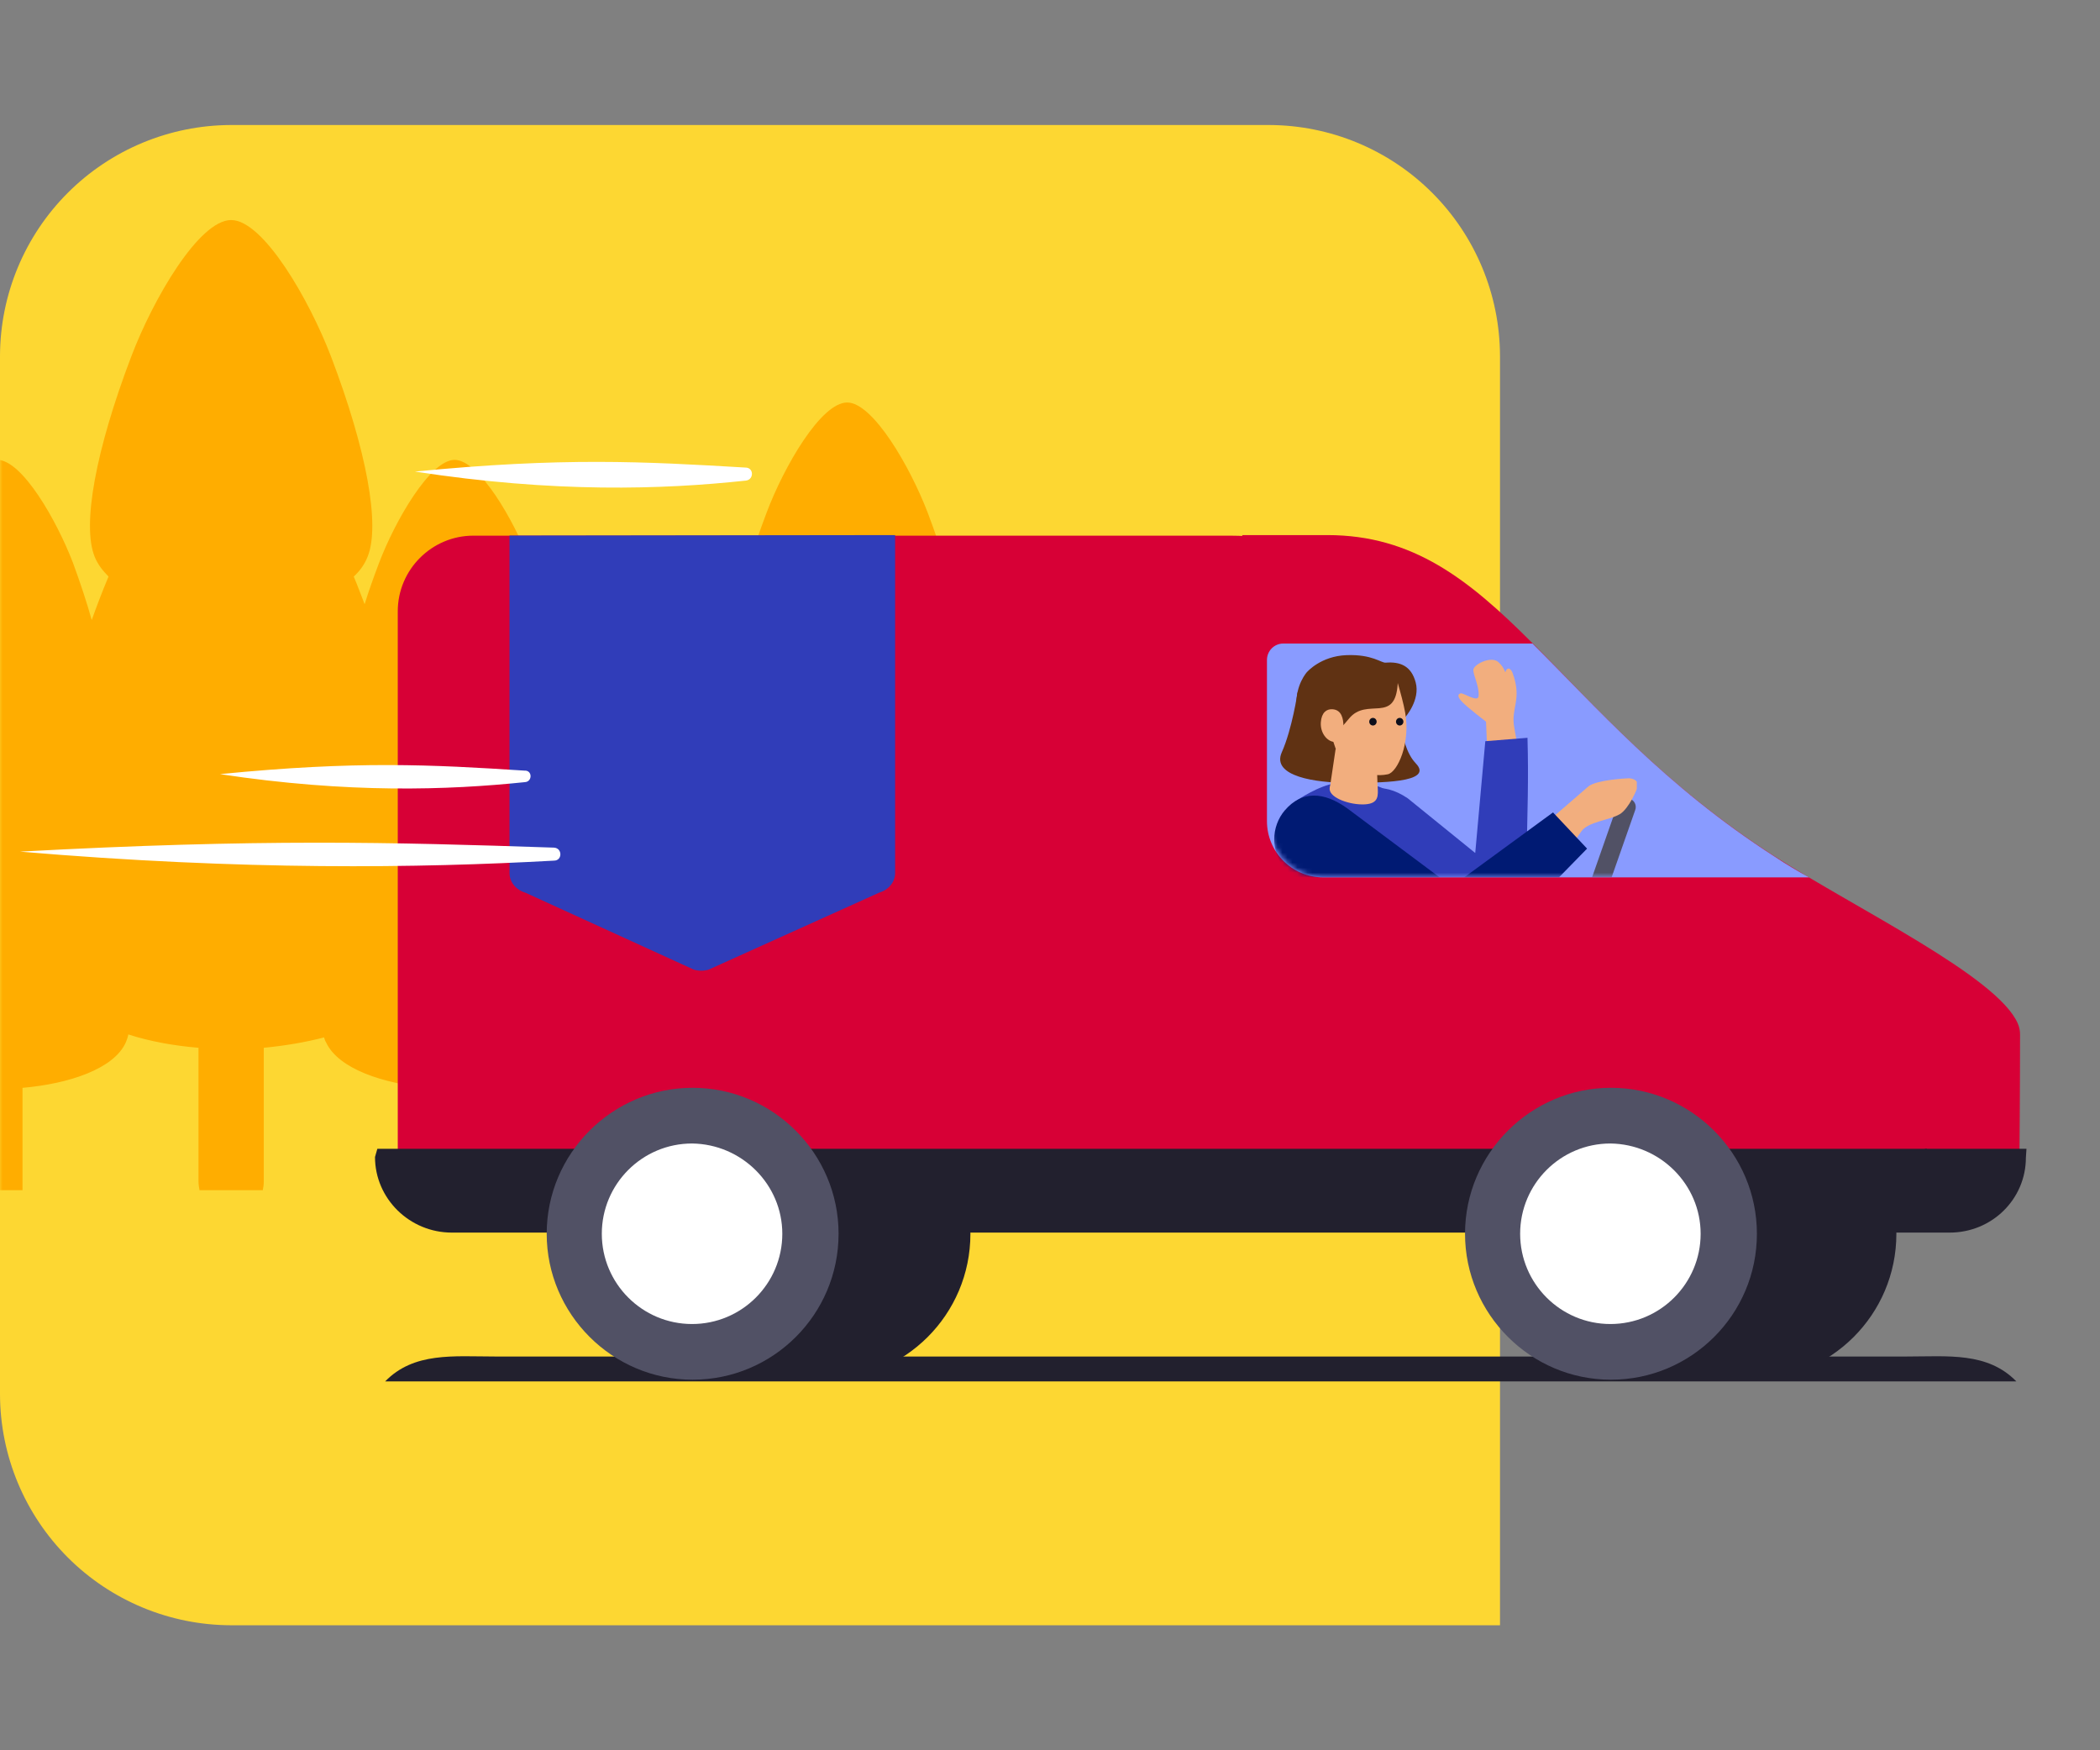 <svg width="420" height="350" viewBox="0 0 420 350" fill="none" xmlns="http://www.w3.org/2000/svg">
<rect x="0" y="0" width="420" height="350" fill="#808080" stroke="none"/>
<path d="M300 325V71.154C299.964 58.925 295.09 47.206 286.442 38.558C277.794 29.91 266.075 25.036 253.845 25H46.154C33.925 25.036 22.206 29.91 13.558 38.558C4.91 47.206 0.036 58.925 0 71.154L0 278.845C0.036 291.075 4.91 302.794 13.558 311.442C22.206 320.09 33.925 324.964 46.154 325H300Z" fill="#FDD732"/>
<mask id="mask0_7879_1458" style="mask-type:alpha" maskUnits="userSpaceOnUse" x="0" y="25" width="420" height="300">
<path d="M420 325V71.154C419.964 58.925 415.09 47.206 406.442 38.558C397.794 29.91 386.075 25.036 373.845 25H46.154C33.925 25.036 22.206 29.91 13.558 38.558C4.91 47.206 0.036 58.925 0 71.154L0 278.845C0.036 291.075 4.91 302.794 13.558 311.442C22.206 320.09 33.925 324.964 46.154 325H420Z" fill="white"/>
</mask>
<g mask="url(#mask0_7879_1458)">
<path d="M222.43 190.736C223.715 189.846 224.704 188.758 225.297 187.572C227.077 183.617 225.297 174.52 220.551 163.149C221.342 162.457 221.935 161.567 222.232 160.677C223.814 156.722 222.133 147.526 217.782 136.056C215.112 129.036 209.476 119.346 205.521 119.346C201.566 119.346 195.93 129.036 193.26 136.056C192.37 138.33 191.579 140.604 190.986 142.681C190.393 141.198 189.8 139.715 189.206 138.231C190.195 137.243 190.986 136.254 191.48 134.968C193.557 129.827 191.283 117.665 185.548 102.536C181.988 93.242 174.572 80.486 169.431 80.486C164.19 80.486 156.774 93.341 153.313 102.536C147.578 117.665 145.304 129.827 147.381 134.968C147.875 136.155 148.666 137.243 149.655 138.231C148.666 140.703 147.677 143.076 146.886 145.351C146.095 142.483 145.106 139.418 143.821 136.056C141.151 129.036 135.515 119.346 131.56 119.346C127.605 119.346 121.969 129.036 119.299 136.056C114.948 147.526 113.267 156.821 114.849 160.677C115.245 161.567 115.838 162.358 116.53 163.149C116.234 163.94 115.838 164.83 115.542 165.621C114.652 160.281 112.575 153.558 109.411 146.043C110.4 145.153 111.092 144.164 111.587 143.076C113.564 138.231 111.389 126.86 106.049 112.622C102.786 103.92 95.766 91.956 90.921 91.956C86.076 91.956 79.055 104.019 75.792 112.622C74.705 115.489 73.716 118.258 72.925 120.829C72.233 119.049 71.541 117.17 70.75 115.292C72.035 114.105 72.925 112.82 73.518 111.336C76.089 105.008 73.32 89.979 66.201 71.29C61.85 59.919 52.655 44 46.228 44C39.801 44 30.605 59.821 26.254 71.29C19.135 89.979 16.366 105.008 18.937 111.336C19.53 112.82 20.519 114.105 21.706 115.292C20.42 118.357 19.333 121.224 18.344 123.993C17.355 120.433 16.07 116.577 14.586 112.523C11.323 104.019 4.402 91.956 -0.542 91.956C-5.387 91.956 -12.407 104.019 -15.67 112.622C-21.01 126.761 -23.185 138.231 -21.208 143.076C-20.713 144.164 -20.021 145.153 -19.032 146.043C-24.866 160.084 -27.041 171.257 -24.866 176.102C-24.174 177.585 -22.987 178.871 -21.306 180.057C-26.448 193.208 -28.228 203.689 -26.151 208.435C-23.68 213.775 -14.583 216.741 -5.486 217.532V237.901C-5.486 237.901 -5.486 237.901 -5.486 238H4.501C4.501 238 4.501 238 4.501 237.901V217.532C13.697 216.741 22.793 213.775 25.166 208.435C25.364 207.941 25.562 207.446 25.661 206.853C29.913 208.238 34.857 209.127 39.702 209.523V236.319C39.702 236.912 39.801 237.407 39.899 238H52.556C52.655 237.506 52.754 236.912 52.754 236.319V209.523C56.907 209.127 61.059 208.435 64.817 207.446C64.916 207.842 65.015 208.139 65.212 208.435C67.684 213.775 76.781 216.741 85.878 217.532V237.901C85.878 237.901 85.878 237.901 85.878 238H95.865C95.865 238 95.865 238 95.865 237.901V217.532C101.303 217.038 106.741 215.851 110.795 213.775C112.773 218.125 120.09 220.498 127.506 221.092V237.604C127.506 237.604 127.506 237.604 127.506 237.703H135.614C135.614 237.703 135.614 237.703 135.614 237.604V221.092C143.03 220.498 150.446 218.027 152.325 213.676C152.522 213.28 152.621 212.885 152.72 212.39C156.181 213.478 160.136 214.269 164.091 214.566V236.22C164.091 236.715 164.19 237.11 164.289 237.506H174.572C174.671 237.11 174.77 236.616 174.77 236.22V214.566C178.132 214.269 181.494 213.676 184.559 212.885C184.658 213.181 184.757 213.478 184.856 213.676C186.833 218.027 194.15 220.4 201.566 221.092V237.604C201.566 237.604 201.566 237.604 201.566 237.703H209.674C209.674 237.703 209.674 237.703 209.674 237.604V221.092C217.09 220.498 224.506 218.027 226.385 213.676C228.066 209.918 226.582 201.514 222.43 190.736Z" fill="#FFAD00"/>
</g>
<path d="M403.264 276.233H77.035C82.802 270.326 90.706 271.259 98.962 271.259H381.336C389.592 271.259 397.501 270.322 403.264 276.233Z" fill="#22202E"/>
<path d="M379.275 246.726C379.275 262.9 366.149 275.913 350.088 275.913C334.027 275.913 320.901 262.787 320.901 246.726C320.901 230.665 334.027 217.539 350.088 217.539C366.149 217.539 379.275 230.548 379.275 246.726Z" fill="#22202E"/>
<path d="M388.889 246.244H335.912L248.4 107H265.467C299.691 107 310.125 142.513 354.899 171.231C371.542 181.895 399.44 195.26 403.543 204.634C403.895 205.455 404.012 206.158 404.012 206.862C404.012 217.178 403.895 231.125 403.895 231.125C404.012 239.449 388.893 246.244 388.893 246.244" fill="#D70036"/>
<path d="M405.296 229.719H298.634V246.479H389.942C398.383 246.479 405.178 239.796 405.178 231.477L405.296 229.719Z" fill="#22202E"/>
<path d="M194.082 246.726C194.082 262.9 180.956 275.913 164.895 275.913C148.834 275.913 135.591 262.905 135.591 246.726C135.591 230.548 148.717 217.539 164.778 217.539C180.839 217.539 194.082 230.548 194.082 246.726Z" fill="#22202E"/>
<path d="M369.648 245.538H94.672C86.349 245.538 79.554 239.794 79.554 231.475V122.234C79.554 113.915 86.353 107.115 94.672 107.115H246.109C280.332 107.115 290.884 142.628 335.658 171.464C353.591 182.948 385.005 197.72 385.005 207.211V231.475" fill="#D70036"/>
<path d="M355.017 171.349C332.747 157.051 319.035 141.107 306.491 128.685H256.675C254.799 128.685 253.392 130.209 253.392 131.967V164.198C253.392 170.411 258.433 175.448 264.642 175.448H361.808C359.463 174.158 357.118 172.751 355.008 171.345" fill="#899BFF"/>
<path d="M75.469 229.719L75 231.36C75 239.684 81.917 246.479 90.353 246.479H370.018C378.459 246.479 385.371 239.679 385.371 231.36V229.719H75.469Z" fill="#22202E"/>
<path d="M167.714 246.711C167.714 262.885 154.588 275.898 138.527 275.898C122.466 275.898 109.34 262.773 109.34 246.711C109.34 230.65 122.466 217.524 138.527 217.524C154.588 217.524 167.714 230.65 167.714 246.711Z" fill="#515165"/>
<path d="M156.461 246.713C156.461 256.678 148.372 264.762 138.412 264.762C128.451 264.762 120.362 256.673 120.362 246.713C120.362 236.752 128.451 228.663 138.412 228.663C148.377 228.78 156.461 236.87 156.461 246.713Z" fill="white"/>
<path d="M351.38 246.711C351.38 262.885 338.255 275.898 322.193 275.898C306.132 275.898 293.006 262.773 293.006 246.711C293.006 230.65 306.132 217.524 322.193 217.524C338.255 217.524 351.38 230.65 351.38 246.711Z" fill="#515165"/>
<path d="M340.128 246.713C340.128 256.678 332.039 264.762 322.079 264.762C312.118 264.762 304.029 256.673 304.029 246.713C304.029 236.752 312.118 228.663 322.079 228.663C332.044 228.78 340.128 236.87 340.128 246.713Z" fill="white"/>
<path d="M175.819 178.511L141.723 193.895C140.762 194.175 139.728 194.175 138.766 193.895L105.091 178.516C103.187 177.951 101.902 176.376 101.902 174.603V107.097L179.023 107V174.588C179.023 176.366 177.733 177.946 175.819 178.506V178.511Z" fill="#303DB9"/>
<g clip-path="url(#clip0_7879_1458)">
<mask id="mask1_7879_1458" style="mask-type:luminance" maskUnits="userSpaceOnUse" x="253" y="128" width="106" height="48">
<path d="M352.065 171.306C330.507 157.043 317.241 141.127 305.096 128.729H256.883C255.064 128.729 253.708 130.255 253.708 132.004V164.174C253.708 170.373 258.589 175.407 264.6 175.407H358.642C356.371 174.124 354.1 172.715 352.065 171.316" fill="white"/>
</mask>
<g mask="url(#mask1_7879_1458)">
<path d="M302.548 134.652C302.137 133.539 301.428 133.38 301.15 134.239C300.955 134.832 301.099 133.667 299.66 132.384C298.222 131.102 294.666 132.861 294.666 133.984C294.666 135.108 295.9 137.28 295.715 139.219C295.591 140.544 292.642 138.499 292.139 138.647C291.635 138.795 291.337 139.187 292.385 140.311C293.433 141.434 297.205 144.316 297.205 144.316L297.77 157.752L304.202 153.609C304.202 153.609 303.298 147.77 302.866 145.556C302.085 141.55 304.49 139.961 302.538 134.641L302.548 134.652Z" fill="#F2AE7E"/>
<path d="M269.584 161.736C267.529 165.646 268.618 170.521 272.122 173.117L293.413 182.993C300.544 184.381 305.086 181.138 305.281 172.354C305.497 162.097 305.733 155.855 305.497 147.537L297.061 148.215L295.047 170.574L281.524 159.617C276.386 156.173 271.896 157.296 269.512 161.832L269.574 161.736H269.584Z" fill="#303DB9"/>
<path d="M319.26 179.191L318.893 179.054C318.039 178.736 317.597 177.764 317.906 176.883L323.594 160.66C323.903 159.78 324.846 159.324 325.7 159.642L326.067 159.779C326.921 160.098 327.363 161.07 327.054 161.95L321.365 178.173C321.056 179.054 320.114 179.509 319.26 179.191Z" fill="#515165"/>
<path d="M259.441 160.01C259.441 160.01 263.716 157.075 267.189 156.608L271.114 156.524C276.303 156.407 281.051 159.501 283.188 164.376C284.092 166.431 284.442 168.529 284.709 170.998L288.48 202.501L254.663 203.19L257.027 167.682C257.89 164.301 256.985 162.436 259.431 160.01H259.441Z" fill="#303DB9"/>
<path d="M257.694 165.594C257.438 166.272 257.212 166.961 257.027 167.671L254.663 203.179L288.48 202.49L286.024 176.921C275.954 178.097 264.096 173.477 257.684 165.594H257.694Z" fill="#001A73"/>
<path d="M323.921 162.84C325.853 161.674 327.373 157.764 327.373 157.764C328.206 156.122 326.408 155.507 325.442 155.645C325.442 155.645 319.492 155.91 317.735 157.213L305.014 168.223L312.217 171.804C312.217 171.804 315.289 167.714 316.266 166.252C317.56 164.323 321.979 163.995 323.911 162.829L323.921 162.84Z" fill="#F2AE7E"/>
<path d="M256.996 162.003C254.139 165.33 254.129 170.342 256.975 173.68L282.007 192.393C284.226 194.714 285.336 194.608 288.994 194.894C288.994 194.894 292.827 195.074 296.043 191.683C302.876 184.478 311.867 175.418 317.416 169.696L310.603 162.458L290.361 177.262L269.563 161.727C264.703 158.177 260.305 158.156 256.996 162.013V162.003Z" fill="#001A73"/>
<path d="M283.136 152.624C286.989 156.598 275.604 156.534 269.449 156.534C263.294 156.534 254.2 155.284 256.358 150.43C258.454 145.715 259.502 138.488 259.502 138.488L279.704 139.368C279.704 139.368 279.601 148.968 283.136 152.613V152.624Z" fill="#603213"/>
<path d="M261.414 134.377C261.414 134.377 264.137 131.198 269.306 131.008C274.474 130.817 276.231 132.586 277.136 132.512C280.023 132.279 282.242 133.137 283.136 136.454C284.092 139.983 281.061 143.405 281.061 143.405C281.061 143.405 269.83 148.523 270.056 148.852C270.282 149.18 269.223 153.652 269.069 153.875C268.915 154.097 267.775 155.655 267.775 155.655C267.775 155.655 266.048 151.798 264.712 150.685C262.144 148.545 259.801 147.962 259.318 141.159C259.03 136.973 261.404 134.377 261.404 134.377H261.414Z" fill="#603213"/>
<path d="M275.501 156.968L275.357 152.284L267.116 149.815L266.058 156.936C265.966 157.212 265.914 157.498 265.924 157.795C266.017 159.638 270.117 161.005 272.963 160.846C275.81 160.687 275.625 159.077 275.532 157.233C275.532 157.138 275.512 157.053 275.501 156.968Z" fill="#F2AE7E"/>
<path d="M279.55 136.603C279.088 144.942 273.385 139.273 269.788 143.713C268.535 145.26 268.103 145.504 268.34 145.504C268.525 145.504 267.579 143.278 266.13 143.48C264.383 143.713 266.418 146.764 267.6 151.332C269.49 153.122 273.457 155.708 277.567 154.828C279.499 154.415 282.129 148.629 281.04 142.526C280.701 140.64 280.095 138.478 279.56 136.613L279.55 136.603Z" fill="#F2AE7E"/>
<path d="M268.7 145.144C268.73 146.67 268.063 148.429 266.891 148.365C265.422 148.291 264.014 146.564 264.168 144.423C264.312 142.495 265.298 141.763 266.46 141.827C268.371 141.922 268.669 143.798 268.689 145.144H268.7Z" fill="#F2AE7E"/>
<path d="M274.588 145.08C274.179 145.08 273.848 144.738 273.848 144.317C273.848 143.895 274.179 143.554 274.588 143.554C274.996 143.554 275.328 143.895 275.328 144.317C275.328 144.738 274.996 145.08 274.588 145.08Z" fill="#0E0F1B"/>
<path d="M279.94 145.08C279.531 145.08 279.2 144.738 279.2 144.317C279.2 143.895 279.531 143.554 279.94 143.554C280.348 143.554 280.68 143.895 280.68 144.317C280.68 144.738 280.348 145.08 279.94 145.08Z" fill="#0E0F1B"/>
</g>
</g>
<path fill-rule="evenodd" clip-rule="evenodd" d="M149.2 96.1C132.5 97.9 110.9 98.6 83 94.3C112.6 91.4 128.9 92.3 149.1 93.5C150.8 93.5 150.8 95.9 149.2 96.1Z" fill="white"/>
<path fill-rule="evenodd" clip-rule="evenodd" d="M110.8 172.099C83.8 173.599 48.8 174.099 4 170.299C51.8 167.699 78.2 168.399 110.8 169.499C112.5 169.599 112.5 172.099 110.8 172.099Z" fill="white"/>
<path fill-rule="evenodd" clip-rule="evenodd" d="M105 156.4C89.6 158 69.7 158.7 44 154.8C71.3 152.1 86.3 152.9 104.9 154.1C106.5 154 106.5 156.3 105 156.4Z" fill="white"/>
<defs>
<clipPath id="clip0_7879_1458">
<rect width="73.942" height="46.779" fill="white" transform="translate(253.45 128.671)"/>
</clipPath>
</defs>
</svg>
